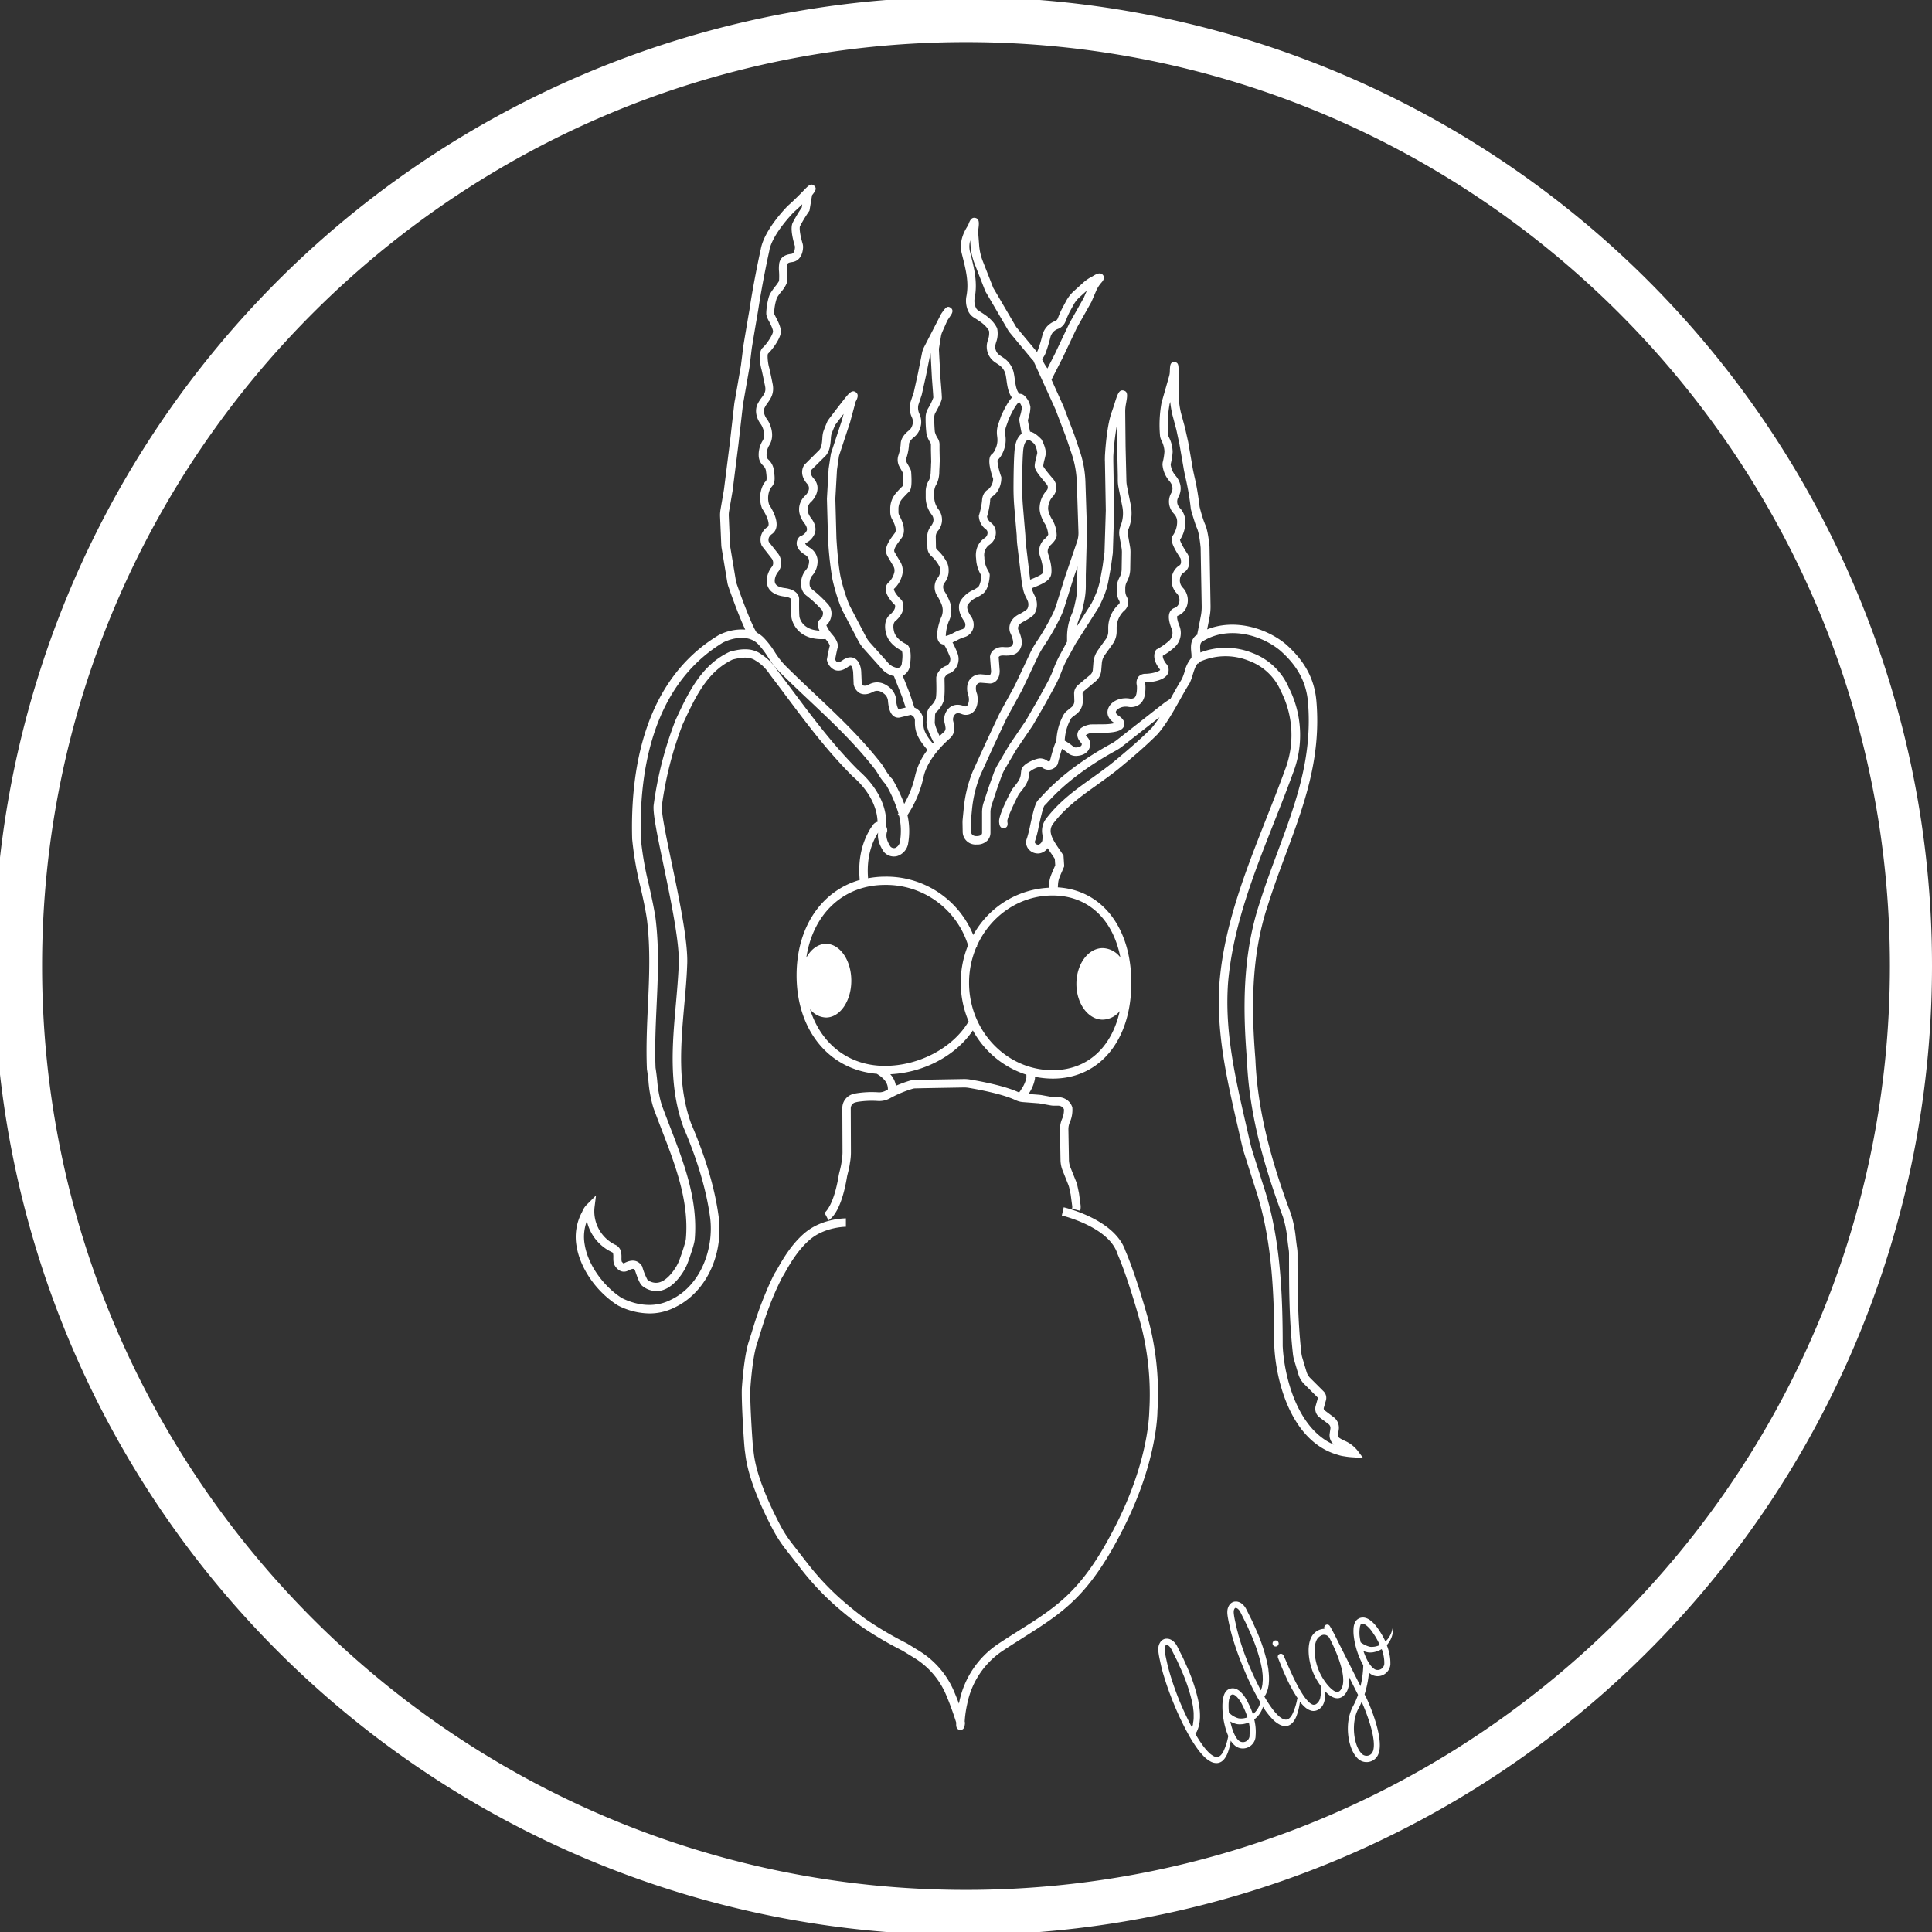 <svg xmlns="http://www.w3.org/2000/svg" viewBox="0 0 800 800"><rect x="0" y="0" width="800" height="800" fill="#333333" stroke="none"/><defs><style>.cls-1{fill:#fff;}</style></defs><g id="Calque_2" data-name="Calque 2"><path class="cls-1" d="M768.56,244.3A401.26,401.26,0,1,0,800,400,398.74,398.74,0,0,0,768.56,244.3ZM400,782.57C189.05,782.57,17.43,611,17.43,400S189.05,17.43,400,17.43,782.57,189.05,782.57,400,611,782.57,400,782.57Z"/><path class="cls-1" d="M527.61,679.41a1.26,1.26,0,1,0,1.71.52A1.26,1.26,0,0,0,527.61,679.41Z"/><path class="cls-1" d="M466,517.92c-4.34-12.95-24.67-17.79-25.54-18l-.78,3.4c.19.05,19.39,4.61,23,15.77l.08.2c0,.08,3.78,8.22,9.23,27.66A114.89,114.89,0,0,1,476,582.25c-.05.89-.09,1.78-.13,2.67-.18,4.88-1.71,22.63-13.62,46.19-13.82,27.37-24,33.79-40.89,44.42l-.53.34c-2.65,1.66-5.1,3.24-7.29,4.69a38,38,0,0,0-16.31,24.1c-.05.27-.11.53-.16.78-.62-1.68-1.35-3.51-2.15-5.37a36.34,36.34,0,0,0-14.49-16.58l-4.7-2.88c-.18-.11-.37-.21-.56-.31A144.94,144.94,0,0,1,359.3,671c-2.58-1.77-5.79-4.29-9.53-7.47a109,109,0,0,1-15.18-15.9l-6.41-8.24a51.67,51.67,0,0,1-5-7.65c-9.7-18.47-10.77-27.49-11.12-30.46-.05-.41-.09-.71-.13-.9-.28-1.49-1.55-21.21-1.21-25.67.61-8.35,1.58-14.85,2.73-18.29.39-1.19.81-2.52,1.26-4,.89-2.89,1.9-6.17,3.23-9.77a118.31,118.31,0,0,1,6-13.85,21.85,21.85,0,0,0,1.15-1.92c1.69-3,5.23-9.3,10.33-13.63,6.14-5.22,14.7-5.27,14.85-5.27h0l0-3.48c-.44,0-9.95,0-17.12,6.09-5.58,4.74-9.32,11.39-11.12,14.58-.38.66-.76,1.35-.91,1.54-.81,1.09-3.95,7.9-6.47,14.73-1.37,3.69-2.4,7-3.3,10-.44,1.42-.85,2.73-1.24,3.9-1.58,4.75-2.45,13-2.9,19.14-.34,4.58.89,24.67,1.27,26.59,0,.14.05.35.09.64.37,3.13,1.49,12.63,11.49,31.67a55.34,55.34,0,0,0,5.3,8.18l6.42,8.23a111.82,111.82,0,0,0,15.66,16.41c3.84,3.27,7.14,5.85,9.82,7.69a148.51,148.51,0,0,0,16.23,9.52l.3.16,4.7,2.88a32.89,32.89,0,0,1,13.11,15c2.16,5,3.77,10,4.33,11.77,0,.25,0,.47,0,.64,0,.57-.09,2.3,1.59,2.44h.22c1.54,0,1.71-1.56,1.83-2.71l0-.35-.1-.33a1.28,1.28,0,0,0,0-.13c0-.33.05-.72.08-1.18a48.27,48.27,0,0,1,1-6.24,34.5,34.5,0,0,1,14.81-21.9c2.17-1.44,4.6-3,7.23-4.65l.52-.34c17.4-11,27.9-17.57,42.15-45.79,12.22-24.2,13.81-42.58,14-47.63,0-.88.07-1.74.12-2.61A118.32,118.32,0,0,0,475.37,546C470.08,527.17,466.44,518.93,466,517.92Z"/><path class="cls-1" d="M282.65,300c5.21-11.28,10.14-21.93,20.76-26.91,3.41-.84,6.94-1.46,9.7.62l.08,0a18.6,18.6,0,0,1,5.62,5.62l.07.09q3.53,4.62,6.89,9.14c8.65,11.53,16.81,22.43,27.25,32.86l.09.09c6.38,5.47,10.11,12.4,10.26,18.81a3,3,0,0,0-2.05,1.53,3,3,0,0,1-.46.64l-.14.14-.11.17c-3.85,6.16-5.38,13.42-4.62,21.57-15.8,4.55-26.14,19.5-26.14,39.48,0,22.83,13.5,39.12,33.22,40.79,3.22,1.93,4.65,4,4.58,6.5l-.83.45a5.65,5.65,0,0,1-3.06.71,40.73,40.73,0,0,0-9.12.4,13.62,13.62,0,0,0-1.58.36,6,6,0,0,0-4.27,5.85l.08,18.35a22.06,22.06,0,0,1-.35,3.64l-.12.78c-.15,1-.44,2.21-.68,3.17-.18.71-.33,1.32-.41,1.78-2.15,13.11-5.88,15.55-5.91,15.58l.84,1.52-.77-1.56,1.55,3.12c.87-.43,5.31-3.34,7.73-18.1.06-.32.2-.89.35-1.49.26-1,.58-2.34.75-3.52l.11-.76a23.67,23.67,0,0,0,.39-4.2L352.28,459a2.53,2.53,0,0,1,1.78-2.48c.35-.1.75-.19,1.17-.27a37.69,37.69,0,0,1,8.33-.35,9.11,9.11,0,0,0,5-1.15,47.12,47.12,0,0,1,9.36-3.92,4.05,4.05,0,0,1,1.06-.16l4.1-.09h0l16-.28a11.42,11.42,0,0,1,2,.15c3.14.52,13.8,2.41,19.39,5.07a8.68,8.68,0,0,0,3.12.84l6.19.47c.32,0,.65.07,1,.12l4.16.75a8.83,8.83,0,0,0,1.36.14l1.93,0a2.68,2.68,0,0,1,1.4.41,2.35,2.35,0,0,1,.92,1.07,9,9,0,0,1-.64,3.71,10.91,10.91,0,0,0-1,4.62l.22,12.67a12.42,12.42,0,0,0,.9,4.43l2.3,5.77a8.42,8.42,0,0,1,.41,1.32l.6,2.75.63,4.76a3.23,3.23,0,0,1-.06,1.16l3.38.85a6.63,6.63,0,0,0,.14-2.47l-.65-4.83-.64-3a11.89,11.89,0,0,0-.57-1.87l-2.31-5.76a9,9,0,0,1-.64-3.2l-.22-12.67a7.34,7.34,0,0,1,.72-3.14,12.81,12.81,0,0,0,.92-5.65l0-.2-.07-.19a5.79,5.79,0,0,0-2.38-3.06,6.1,6.1,0,0,0-3.23-1l-1.93,0a5.7,5.7,0,0,1-.83-.09l-4.16-.75c-.44-.08-.89-.13-1.33-.17l-4.24-.32a15.93,15.93,0,0,0,2.69-6.38v-.74a36.76,36.76,0,0,0,7.39.76c19.44,0,32.5-15.93,32.5-39.65,0-22.85-12.14-38.43-30.42-39.54.12-2.88.28-3.27,1.68-6.49.23-.53.5-1.14.8-1.85l.16-.38-.29-4.38-.22-.37c-.48-.78-1-1.55-1.58-2.37-2.91-4.24-4.68-7.25-2.69-10.28,5.21-6.94,11.58-11.47,18.31-16.27,3-2.17,6.2-4.42,9.26-6.93,5.18-4.3,10.52-8.76,15.81-14.05l.09-.09c3.6-4.2,6.4-9.2,9.1-14,1.33-2.36,2.69-4.8,4.13-7.09l.08-.14A24.82,24.82,0,0,0,494,279c.63-2,1.13-3.42,2-4.34l.21.13a5.86,5.86,0,0,0,.3-.55,3.52,3.52,0,0,1,.46-.28,25.74,25.74,0,0,1,20.26-.3,23,23,0,0,1,13.12,12.44l.06.13a40,40,0,0,1,1.66,32.61c-2.46,6.78-5.17,13.64-7.79,20.27C515.83,360.59,507,382.85,505,406.41c-1.53,20.65,2.85,39.77,7.5,60q.72,3.13,1.44,6.32c.48,2.09,1,4.15,1.66,6.1l5.15,16.21c6.06,19.91,6.9,41.68,6.9,62.32.72,15.07,7.2,39.77,26.47,45.1a12.2,12.2,0,0,0,2.4.55,30.17,30.17,0,0,0,4.13.45l3.85.34-2.34-3.12,0,0a13.9,13.9,0,0,0-5.54-4.16c-.65-.32-1.27-.63-1.85-1a1.5,1.5,0,0,1-.71-1.51l.3-2.07a5.46,5.46,0,0,0-2.13-5.13L548.5,584a1,1,0,0,1-.35-1l.9-3.15a3.82,3.82,0,0,0-1-3.74l-5.62-5.61A6.06,6.06,0,0,1,541,568l-1.72-5.74a11.73,11.73,0,0,1-.41-2c-1.59-14.27-1.59-28-1.6-41.21a14.53,14.53,0,0,0-.17-2.24c-.19-1.29-.34-2.54-.49-3.76a49.54,49.54,0,0,0-2.06-10.42c-9.28-24.74-13.95-45.06-14.71-64-1.54-19.29-2.14-41.95,5.16-63.83,2.2-7,4.77-14,7.26-20.67,7.63-20.5,14.83-39.87,12.85-63.65-.77-9.3-4.84-16.87-12.83-23.86-8.28-6.78-21.38-10.46-32.42-6,.29-1.46.67-3.38,1-5.15a22.11,22.11,0,0,0,.4-4.67l-.42-24.2v-.11c-.05-.64-.55-6.34-1.71-9.07l-.06-.14c-.21-.5-.41-1-.57-1.44a58.87,58.87,0,0,1-1.77-6c-.12-1.19-.84-6.82-1.87-11.36-1-4.28-1.11-5.35-1.13-5.46l-1.73-10L490.65,177,489,170.93a37.17,37.17,0,0,1-.8-4.85c-.05-1.64-.19-10.88-.19-10.93s0-.87,0-1.73c0-2,0-3.43-1.73-3.46s-1.79,1.2-1.88,3.93a7.69,7.69,0,0,1-.3,1.91l-3.07,10.75c0,.17-.08.32-.11.5a51.18,51.18,0,0,0-.59,13.25,5.53,5.53,0,0,0,.42,1.68c.06.16.15.34.24.55a10.87,10.87,0,0,1,1.19,4.42,24.9,24.9,0,0,1-.68,4.29l-.08.36-.06.68v.12a11.77,11.77,0,0,0,2.82,6.73c2.16,2.57,1.11,4.47.77,5.09a7.13,7.13,0,0,0,.6,7.85q.3.38.66.78a4.55,4.55,0,0,1,1.22,3,9.92,9.92,0,0,1-1,4.55,7,7,0,0,1-.71,1.22c-1.42,1.8,0,4.76,2.9,9.26l.22.34c.1.37.58,2.29-.45,2.87a7,7,0,0,0-3.18,5,7.88,7.88,0,0,0,2.06,6.59,4.06,4.06,0,0,1,1,3.8,3.05,3.05,0,0,1-1.89,2.24,3.3,3.3,0,0,0-2,1.79c-.71,1.54-.45,3.81.8,6.94a4.4,4.4,0,0,1-1.05,4.85,25.82,25.82,0,0,1-5,3.5l-.36.21-.24.36c-.2.31-1.84,3.13,1.58,7.56.22.29.27.46.29.45-.28.59-2.93,1.53-6,1.63a3.86,3.86,0,0,0-3,1.2,4.26,4.26,0,0,0-.67,3.51,5.62,5.62,0,0,1,.06.94c0,.16,0,.36,0,.58-.06,1-.16,2.9-1,3.64a2.79,2.79,0,0,1-2.17.34c-3.85-.56-7.61,1.2-8.72,4.1-.84,2.17,0,4.37,2.28,5.88l.34.24a20.38,20.38,0,0,1-4.11.47l-5.57.05h-.23c-.74.11-4.46.76-5.33,3.3-.33,1-.35,2.52,1.44,4.37a.69.69,0,0,1,.22.47c0,.34-.05,1.25-2.36,1.41a1.65,1.65,0,0,1-1.15-.36,21,21,0,0,0-3.56-2.46,20.77,20.77,0,0,1,2.44-8.88,2.89,2.89,0,0,1,.77-.9l1.62-1.23a6.78,6.78,0,0,0,2.67-5.61l-.1-2.85a1.19,1.19,0,0,1,.42-.94l5-4.18a6.55,6.55,0,0,0,2.3-4.46l.25-3a6.88,6.88,0,0,1,1.25-3.44l3.26-4.55a8.87,8.87,0,0,0,1.63-5.25l0-1.11a9.77,9.77,0,0,1,3-7.31,4.58,4.58,0,0,0,1.14-5.94,5.36,5.36,0,0,1-.57-2.35l0-1a5.8,5.8,0,0,1,.59-2.68l.32-.63a11,11,0,0,0,1.14-4.67l.11-6.91a13.18,13.18,0,0,0-.2-2.5l-.85-4.87a4.24,4.24,0,0,1,.22-2.36c.1-.26.2-.51.29-.76a17.59,17.59,0,0,0,.61-9.41l-1.51-7.53a14.23,14.23,0,0,1-.26-2.68L466.08,185l-.15-14.43a16.27,16.27,0,0,1,.25-3c.65-3.59,1-5.39-.9-5.85s-2.5,1.24-4,6.16l-.89,2.61c-1.93,5.21-2.64,14.5-2.86,18.26,0,.8-.06,1.62,0,2.45l.36,20.1-.54,17.4-.77,5.7-1,5.47a29.48,29.48,0,0,1-2.11,6.76l-.87,1.93a15.2,15.2,0,0,1-1.08,2l-5.66,8.89a20.84,20.84,0,0,1,1.09-3.5l.36-.87a18.17,18.17,0,0,0,1-3.14l.56-2.58a31.83,31.83,0,0,0,.74-6.66V238l.41-15.46a15,15,0,0,0,.1-2.32l-.67-20.64a44.76,44.76,0,0,0-2.32-12.77l-2.28-6.75-4.45-11.73-5-11.11,4.65-9.12,5.87-12.4,6-10.66,1.81-4.22A13.44,13.44,0,0,1,456,117.1c.53-.59,1.77-2,.67-3.27s-2.81-.34-4.29.6a16.89,16.89,0,0,0-3.8,2.57l-3.92,3.54a15.25,15.25,0,0,0-3.14,4L440,127.36a34.25,34.25,0,0,0-1.81,4l-.19.47a2,2,0,0,1-1.22,1.17,8.31,8.31,0,0,0-5.14,5.78,57.43,57.43,0,0,1-1.77,5.91,11.16,11.16,0,0,1-.47,1.06l-8.63-10.35-9.48-16.18-4.36-11.13a22.5,22.5,0,0,1-1.51-6.87L405,95.77c.46-3.31.68-5.15-1.18-5.55-1.53-.32-2.25,1-2.91,3-2.1,3.22-3.66,6.86-2.74,11.44l.29,1.17c1.51,6,2.82,11.19,1.7,16.89a10.27,10.27,0,0,0,.71,6,6,6,0,0,0,2.29,2.7l.58.37c2.23,1.41,4.53,2.87,5.8,5.25a7.72,7.72,0,0,1-.46,3.71c-.08.27-.16.54-.23.81A7.77,7.77,0,0,0,412,150l.91.61c.26.18.53.35.78.53a6.61,6.61,0,0,1,2.76,4.23c.14.74.25,1.51.35,2.26.34,2.43.71,4.91,2.21,7-1.22,1.29-2.6,3.54-4.4,7.45l-1.24,3.51a10.56,10.56,0,0,0-.51,4.7l.1.85a8.63,8.63,0,0,1-.78,4.77,5.43,5.43,0,0,1-1.27,2c-.65.45-2.63,1.82.33,10.34a6,6,0,0,1-2,4.38c-.74.38-2.43,1.58-2.6,4.65a31.32,31.32,0,0,1-1.24,6l-.08.26v.27a7.24,7.24,0,0,0,3,5.44,1.62,1.62,0,0,1,.6,1.24,2.53,2.53,0,0,1-1.21,2.3c-4.19,2.82-3.68,7.56-3.52,8.54a13.87,13.87,0,0,0,1.77,6.3c.22.41.35.65.42.8-.09,1.43-.57,3.92-1.38,4.64a10.46,10.46,0,0,1-1.94,1.19,11.94,11.94,0,0,0-5.21,4.36c-1.37,2.27-.88,5.33,1.39,8.61a2.49,2.49,0,0,1,.45,2,1.8,1.8,0,0,1-1.39,1.36,19.25,19.25,0,0,0-3.46,1.46,11.84,11.84,0,0,1-3.22,1.3,18.86,18.86,0,0,1,1.14-5.75c0-.1.09-.22.14-.36a10.22,10.22,0,0,0,.28-8.33A24.8,24.8,0,0,0,391.2,245a3.32,3.32,0,0,1-.61-2.51,2.71,2.71,0,0,1,.54-1.19,8.06,8.06,0,0,0,1.69-4.78,8.44,8.44,0,0,0-.5-3.22,18.28,18.28,0,0,0-4.33-5.72,1.39,1.39,0,0,1-.43-1l-.08-4.55a4,4,0,0,1,.71-2,7.07,7.07,0,0,0,.38-9.16,8.36,8.36,0,0,1-1.71-4.56c0-1,0-2.06,0-3.13a6.31,6.31,0,0,1,1-2.82l.13-.26a12.26,12.26,0,0,0,.95-4.56c0-.75.1-2.2.14-3.25,0-.76.06-1.33.06-1.34s-.1-4.58-.1-4.59h0l0-2a4.9,4.9,0,0,0-.84-3,8.82,8.82,0,0,1-1.1-2.54,59.3,59.3,0,0,1-.24-6.1,3.92,3.92,0,0,1,.5-1.86c2.69-4.77,2.66-5.75,2.64-6.27,0-1.29-.57-7.9-.59-8.14l-.61-11.51a4.24,4.24,0,0,1,.05-.87l.78-4.79a7.25,7.25,0,0,1,.54-1.81l2.06-4.65c.07-.13.15-.26.23-.38l1.32-2c.32-.49,1.28-2-.14-3s-2.19.08-3.56,2a9.09,9.09,0,0,0-.9,1.58l-.07.15c-.06.11-.11.22-.17.32l-6.29,12.22a9.41,9.41,0,0,0-.86,2.47l-1.67,8.39-1.71,7.72c0,.13-.07.26-.11.38l-1.18,3.54a7.88,7.88,0,0,0-.41,2.67,9.07,9.07,0,0,0,.78,3.71,4.54,4.54,0,0,1,.5,2.55,5.94,5.94,0,0,1-.53,1.76,4.16,4.16,0,0,1-1.17,1.41c-1.51,1.19-3.32,3.13-3.33,5.57a19.2,19.2,0,0,1-1,4.83,5.9,5.9,0,0,0,.5,4.58l1.31,2.33a.34.34,0,0,1,.05.17c.26,3.84.06,5.07,0,5.42l0,0c-.55.55-1.84,1.82-2.91,3.09a9.81,9.81,0,0,0-2.28,6.45l0,1.28a6.62,6.62,0,0,0,.84,3.12c1.38,2.46,1.8,4.57,1.09,5.51l-.16.22c-2.29,3.07-4.66,6.23-2.94,9.32.68,1.22,1.69,2.92,2.42,4.13a3.63,3.63,0,0,1,.35,3,8.15,8.15,0,0,1-2.15,3.72,3.59,3.59,0,0,0-1.32,2.76c-.06,2.74,2.77,5.72,3.84,6.75.14.48.29,2-2.2,4.06-.3.24-2.86,2.45-1.5,7.68,1.12,4.31,5.17,6.51,6.53,7.14.16.4.51,1.76,0,5.19a2.46,2.46,0,0,1-.77,1.68,2.79,2.79,0,0,1-2.12,0,5.72,5.72,0,0,1-2.66-1.7l-7.6-8.49a11.79,11.79,0,0,1-1.7-2.45l-6.35-12.11a22.44,22.44,0,0,1-1.14-2.56A77,77,0,0,1,348.1,239c-1.19-5.74-1.74-16.05-1.75-16.11l-.45-16.37.68-12,.84-5.75L352,174.86l2.3-8.51c.67-1.25,1.53-3,0-4s-2.83.51-4.86,3.11c-4.37,5.57-6.59,8.59-6.61,8.62l-.19.33c-.05.12-1.29,2.94-1.79,4.58a11.8,11.8,0,0,0-.33,2.44c-.12,1.7-.29,4-1.37,5l-5.94,5.92-.14.16c-.11.14-2.67,3.5,1.23,7.91,1.74,2-.38,4.31-.78,4.72-2,1.68-4.55,6.16-.44,11.52.89,1.16,1.23,2.17,1,3a4.39,4.39,0,0,1-2.48,2.28l-.31.11-.24.22a3.69,3.69,0,0,0-1.15,3c.14,1.62,1.29,3.12,3.44,4.45a3.23,3.23,0,0,1,1.68,2.39,5.58,5.58,0,0,1-1.41,4,8.82,8.82,0,0,0-1.86,6.4,5.68,5.68,0,0,0,2.39,4.28,47.72,47.72,0,0,1,6,5.57,2.36,2.36,0,0,1,.59,2.16c-.29,1.26-.7,1.6-.82,1.68a2.68,2.68,0,0,0-1.26,1.92,5.46,5.46,0,0,0,.7,3c-7.24-.32-8.23-5.24-8.32-5.79-.19-1.94-.14-6.23-.13-6.93a3.64,3.64,0,0,0-.71-2.45c-1-1.31-2.72-2.14-5.26-2.45-1.37-.17-3.14-.61-3.8-1.72s-.18-2.63.15-3.47a7.82,7.82,0,0,1,1.13-1.78,5.92,5.92,0,0,0,.86-5,6,6,0,0,0-1.14-2.37l-3.76-4.76c-.22-.56-.51-2,1.32-3.3,4.46-3.24-.23-10.67-1.18-12.09a8.89,8.89,0,0,1,.44-6.65,7.21,7.21,0,0,1,.44-.6,5.65,5.65,0,0,0,1.05-1.63c.26-.67.54-2,0-5.38v-.09a7.33,7.33,0,0,0-2.27-4.36,2.23,2.23,0,0,1-.73-1.45,7.54,7.54,0,0,1,1.07-4.41c2.8-4.44,0-9.71-.93-10.87-.08-.11-1.94-2.54-1-4.65a12,12,0,0,1,1.23-2c1.26-1.76,2.83-3.94,2.17-7.7-.12-.63-1.23-6.11-1.56-7.27-.39-1.33-.8-4.66-.41-5.5,1.57-1.43,4.67-5.55,5.24-8.32.43-2.07-.89-4.64-1.95-6.71-.29-.58-.7-1.37-.75-1.55a21.5,21.5,0,0,1,1.18-6.61,25.08,25.08,0,0,1,1.76-2.46,12.6,12.6,0,0,0,2.24-3.46,21.32,21.32,0,0,0,.18-5.11c0-.85-.05-2,0-2.34a1.42,1.42,0,0,0,.05-.22c.12-.5.21-.92,2-1.14,2.68-.32,4.38-2.57,4.57-6a5.19,5.19,0,0,0-.21-1.75c-1.24-4.16-1.31-6.55-1.07-7.08a57.48,57.48,0,0,1,3.71-6.14l.22-.32,1.08-6.42c1.34-1.66,2.13-2.8.87-3.92s-2.32-.16-4.26,1.88c-3.76,3.93-6.49,6.3-6.52,6.33l-.09.08c-.4.4-9.81,9.84-11.24,18-.18.79-2.72,12.21-4.62,24.6,0,.26-.27,1.63-.58,3.47-1,5.9-2,11.76-2.16,13,0,.32-.78,6.5-.86,7.1l-2.43,14c-.16.71-.27,1.43-.36,2.16l-1.83,16.16-2.41,19.08-1.41,8.19a14,14,0,0,0-.19,3l.49,11.56a12,12,0,0,0,.17,1.57l2.35,14.13a9.74,9.74,0,0,0,.41,1.61c1.8,5.15,4.65,12.95,7,17.88a20.65,20.65,0,0,0-11,2.3l-.13.07c-31,18.76-36.5,56.21-35.69,84.41a138.58,138.58,0,0,0,3.43,19.81c1,4.36,2,8.87,2.68,13.39,1.5,12,.95,24.08.41,35.72-.39,8.46-.79,17.2-.43,26l0,.21c.28,1.7.47,3.45.66,5.14a51.69,51.69,0,0,0,2,10.86c1.12,3.08,2.33,6.21,3.49,9.23,5.6,14.51,11.38,29.52,10,45.12-.14,1.61-1.83,6.39-2.47,8.19a17.78,17.78,0,0,1-1.73,3.64c-1.32,2.1-4,5.72-7.29,6.32a5.62,5.62,0,0,1-4.43-1.2,28.26,28.26,0,0,1-2.13-5.35l-.07-.22-.13-.19c-2.43-3.64-6.24-1.68-7.49-1a.11.11,0,0,1-.11,0,4.72,4.72,0,0,1-.75-.81,10.56,10.56,0,0,1-.07-1.55,10.64,10.64,0,0,0-.2-2.5,4.21,4.21,0,0,0-2.44-2.88A15.42,15.42,0,0,1,246.17,500v0l.63-5h0l-3.58,3.58h0a8.54,8.54,0,0,0-2.15,3.2A21.66,21.66,0,0,0,238.74,516c1.51,9.23,8.17,18.84,17,24.49l.17.1a29.22,29.22,0,0,0,13,3.28,22.85,22.85,0,0,0,10.27-2.39c12.86-6,20.43-21.43,18.42-37.54-1.57-11.78-5.31-24.46-11.44-38.75-5.75-16-4.25-32.84-2.81-49.11.48-5.4,1-11,1.19-16.39.51-9.2-3.2-27-6.47-42.65-2.23-10.68-4.34-20.76-4-23.43A148.42,148.42,0,0,1,282.65,300Zm52.76,117.86a8.7,8.7,0,0,0,6.64,3.47c5.77,0,10.46-6.83,10.46-15.25s-4.69-15.25-10.46-15.25c-3.31,0-6.25,2.24-8.17,5.73,2.69-18.06,15.32-30.13,32.57-30.13a35.52,35.52,0,0,1,34.4,25,41,41,0,0,0,.24,31.5c-6.36,10.88-20.45,18.42-34.64,18.42C351.41,441.39,339.9,432.2,335.41,417.88ZM425,446.3a13.26,13.26,0,0,1-2.22,4.92c-.11.19-.23.38-.35.57a2.1,2.1,0,0,0-.38.57l-.1,0c-5.83-2.77-16.15-4.67-20.31-5.36a14.06,14.06,0,0,0-2.67-.19l-20.09.35h-.26a4,4,0,0,0-1.34.19v0l-.45.1a53.56,53.56,0,0,0-5.86,2.14,9.06,9.06,0,0,0-2.32-4.77c14-.69,27.12-7.71,34.19-18.15A38.58,38.58,0,0,0,425,445Zm38.88-49.9a9.47,9.47,0,0,0-7.28-3.81c-6,0-10.89,6.64-10.89,14.82s4.88,14.81,10.89,14.81a9.34,9.34,0,0,0,7.06-3.54c-3.37,15.17-13.54,24.46-27.79,24.46-19.08,0-34.6-16.23-34.6-36.17a37.21,37.21,0,0,1,3-14.74l.38-.11c0-.15-.1-.28-.14-.42,5.52-12.32,17.47-20.89,31.32-20.89C450.51,370.81,460.81,380.57,463.92,396.4Zm12.8-94.75c-5.16,5.15-10.43,9.54-15.51,13.78-3,2.42-6.07,4.63-9.07,6.77-6.67,4.75-13.56,9.66-19.11,17.06l-.06.08a8.28,8.28,0,0,0-1.16,6.86l-.18,1.91a2.69,2.69,0,0,1-1.44,1.62,1.53,1.53,0,0,1-1.42-.46.88.88,0,0,1-.15-1,42.72,42.72,0,0,0,1.51-5.94c.61-2.77,1.74-7.93,2.4-8.76a17.7,17.7,0,0,0,1.28-1.33c3-3.28,11.07-12,28.16-21.36a20.78,20.78,0,0,0,2.84-1.86l15.38-12.06A49.05,49.05,0,0,1,476.72,301.65ZM530,269.29c7.22,6.32,10.91,13.15,11.61,21.49,1.92,23-5.16,42-12.64,62.15-2.51,6.74-5.1,13.71-7.32,20.81-7.48,22.44-6.89,45.54-5.32,65.11.77,19.27,5.51,39.93,14.9,65a46.07,46.07,0,0,1,1.89,9.68c.15,1.24.3,2.52.5,3.86a11.71,11.71,0,0,1,.14,1.72c0,13.34,0,27.13,1.62,41.6a15.57,15.57,0,0,0,.53,2.6l1.72,5.74a9.56,9.56,0,0,0,2.36,4l5.62,5.62a.32.32,0,0,1,.08.31l-.9,3.16a4.46,4.46,0,0,0,1.6,4.76l3.74,2.8a2,2,0,0,1,.77,1.85l-.3,2.07a5,5,0,0,0,1.82,4.61c-15.38-6.52-20.69-28.54-21.28-40.85,0-20.83-.85-42.9-7-63.28l-5.16-16.23c-.6-1.86-1.13-3.81-1.58-5.81l-1.44-6.33c-4.59-20-8.92-38.86-7.43-59,2-23,10.67-45.06,19.09-66.35,2.63-6.65,5.34-13.53,7.81-20.32a43.41,43.41,0,0,0-1.77-35.33,26.52,26.52,0,0,0-15-14.32,29.4,29.4,0,0,0-21.61-.22c0-.14,0-.28,0-.41-.17-1.86-.22-3.08.5-3.91C507.77,259.06,521.65,262.45,530,269.29Zm-83.93-31.35,0,4.65a29,29,0,0,1-.65,5.94l-.57,2.58a13.38,13.38,0,0,1-.8,2.54l-.36.87a23.87,23.87,0,0,0-1.85,9.55v1.64l-3,5.57a42.37,42.37,0,0,0-2.32,5l-.38,1a45.51,45.51,0,0,1-2.65,5.71l-3.67,6.7-5.09,8.78-6.3,9.25c-.43.63-.84,1.28-1.22,1.94l-4.16,7.1a20.28,20.28,0,0,0-1.64,3.54l-1.95,5.47-2.14,6.49a13.12,13.12,0,0,0-.67,4.22l0,8.42c0,.47-.29,1.27-2.18,1.32s-2.32-1.08-2.36-1.71l-.06-3.77a10.57,10.57,0,0,1,0-1.13l.45-4.62A50.92,50.92,0,0,1,405.94,321l5.4-11.91,5-10.64c.37-.79.77-1.58,1.19-2.34l5.69-10.41,6.42-13.56a33.66,33.66,0,0,1,2.64-4.64A100.23,100.23,0,0,0,438.89,256a31.12,31.12,0,0,0,1.89-4.66l3.61-11.58,1.77-5.19Zm-13-92.05a60.42,60.42,0,0,0,1.89-6.28,4.87,4.87,0,0,1,3-3.37,5.42,5.42,0,0,0,3.23-3.11l.2-.48A32.31,32.31,0,0,1,443,129l1.57-2.85a12,12,0,0,1,2.43-3.07l3.05-2.76-1.29,3-6,10.63-5.93,12.53-3.11,6.1a20,20,0,0,1-2.25-3.9A8.63,8.63,0,0,0,433.08,145.89Zm-17.45,2.35-.82-.56-.85-.57a4.26,4.26,0,0,1-1.7-4.59c.06-.25.14-.5.21-.76a10.39,10.39,0,0,0,.45-5.69l-.13-.35c-1.68-3.36-4.71-5.27-7.15-6.81l-.57-.36a2.67,2.67,0,0,1-1-1.2,6.71,6.71,0,0,1-.47-3.95c1.27-6.46-.19-12.27-1.74-18.41l-.27-1.08a9.42,9.42,0,0,1,.16-4.37l.12,1.87a25.75,25.75,0,0,0,1.75,7.93L408,120.6l9.74,16.66,9.46,11.38a2.6,2.6,0,0,0,.67.65c.2.51.42,1,.63,1.42h0l8.58,18.89,4.41,11.61,2.26,6.69a41.14,41.14,0,0,1,2.13,11.78l.68,20.63a11.05,11.05,0,0,1-.59,4l-4.92,14.42-3.63,11.63a28.2,28.2,0,0,1-1.67,4.14,99.33,99.33,0,0,1-6.37,11,37,37,0,0,0-2.92,5.12L420.14,284l-5.67,10.36c-.45.83-.88,1.68-1.28,2.54l-5,10.66-5.45,12a54.51,54.51,0,0,0-3.67,15.1l-.45,4.62a12.79,12.79,0,0,0-.06,1.52l.07,3.79a5.33,5.33,0,0,0,5.71,5.11h.21a5.86,5.86,0,0,0,4.36-1.7,4.67,4.67,0,0,0,1.22-3.17l0-8.36a9.75,9.75,0,0,1,.5-3.12l2.13-6.45,1.93-5.44a17.42,17.42,0,0,1,1.37-2.94l4.16-7.1c.34-.59.71-1.17,1.09-1.73l6.34-9.31,5.2-9,3.7-6.74a48.68,48.68,0,0,0,2.84-6.13l.39-1a37.49,37.49,0,0,1,2.12-4.6l3.48-6.37h0l9.07-14.23a17.8,17.8,0,0,0,1.31-2.43l.87-1.92a32.4,32.4,0,0,0,2.37-7.58l1-5.55.8-5.86.55-17.76L461,191.07c0-.74,0-1.48,0-2.19A105,105,0,0,1,462.5,176l.1,9.06.26,11.77v1.9a16.44,16.44,0,0,0,.34,3.36l1.51,7.54a14.19,14.19,0,0,1-.48,7.54l-.24.63a7.7,7.7,0,0,0-.43,4.27l.86,4.88a10.3,10.3,0,0,1,.14,1.84l-.11,6.91a7.25,7.25,0,0,1-.77,3.16l-.32.64a9.26,9.26,0,0,0-.95,4.33l0,1a8.69,8.69,0,0,0,1,3.9,1.12,1.12,0,0,1-.34,1.64,13.24,13.24,0,0,0-4.17,10l0,1.11a5.31,5.31,0,0,1-1,3.16l-3.25,4.55a10.34,10.34,0,0,0-1.9,5.18l-.24,3a3,3,0,0,1-1.08,2.07l-5,4.19a4.59,4.59,0,0,0-1.66,3.72l.09,2.85a3.24,3.24,0,0,1-1.29,2.71L442,294.18a6.25,6.25,0,0,0-1.72,2A24.29,24.29,0,0,0,437.42,307a.81.81,0,0,0-.1.09c-.73,1.07-1.88,5.29-2.56,7.94a.85.85,0,0,1-.39.2.81.81,0,0,1-.6-.12,5,5,0,0,0-3.27-1.08c-1.64.12-7.09,2.09-7.6,4.86-.07.38-.12.85-.17,1.41-.18,2.21-1.12,3.39-3.2,6l-.32.39c-.27.34-5.77,10.61-5.5,13.59v.18a.06.06,0,0,1,0,0l.13.93h0c.2.78.6,1.52,1.61,1.52l.32,0c1.26-.17,1.48-1.07,1.46-1.95h0l-.13-.93c0-1.56,3.76-9.36,4.83-11.26l.24-.29c2.22-2.78,3.69-4.62,4-7.9,0-.36.06-.68.1-.93a9.86,9.86,0,0,1,4.44-2.13,1.89,1.89,0,0,1,1,.45,4.35,4.35,0,0,0,3.29.69,4.29,4.29,0,0,0,2.77-1.9l.18-.3.06-.23c.55-2.2,1.27-4.75,1.75-6.16a22.7,22.7,0,0,1,2.49,1.81,5.15,5.15,0,0,0,3.58,1.13c5.05-.34,5.57-3.74,5.6-4.77a4.19,4.19,0,0,0-1.2-3,2.77,2.77,0,0,1-.61-.83,5.24,5.24,0,0,1,2.39-.93l5.48-.05c5-.15,7.49-1.06,8-3,.61-2.12-1.65-3.63-2.39-4.13-1.3-.87-1.05-1.52-1-1.73.4-1,2.35-2.28,5-1.9a6,6,0,0,0,4.88-1.1c2.08-1.71,2.23-4.59,2.32-6.14,0-.18,0-.34,0-.48a8.78,8.78,0,0,0-.08-1.65,6.88,6.88,0,0,1-.07-.77,2.77,2.77,0,0,1,.39,0c1.24,0,7.53-.39,9.06-3.62a3.77,3.77,0,0,0-.7-4.07c-1.31-1.71-1.44-2.81-1.41-3.31a28.5,28.5,0,0,0,5-3.64,8,8,0,0,0,1.9-8.7c-1.15-2.87-1-3.92-.89-4.14a6.52,6.52,0,0,0,4.13-4.67,7.55,7.55,0,0,0-1.87-7.05,4.33,4.33,0,0,1-1.15-3.68,3.54,3.54,0,0,1,1.45-2.52c3.22-1.82,2.52-6,1.9-7.37a7.74,7.74,0,0,0-.46-.76c-2.33-3.6-2.81-5-2.89-5.49a11.1,11.1,0,0,0,.9-1.58,13.47,13.47,0,0,0,1.31-6.15,8.14,8.14,0,0,0-2.14-5.29c-.18-.19-.34-.38-.48-.56a3.68,3.68,0,0,1-.3-4c1.64-3,1.24-6.18-1.15-9a8.42,8.42,0,0,1-2-4.62l.05-.26a29.57,29.57,0,0,0,.77-4.89,13.82,13.82,0,0,0-1.49-6l-.21-.47a2.51,2.51,0,0,1-.17-.68,47.68,47.68,0,0,1,.54-12.29c0-.05,0-.1,0-.17l.33-1.15a41.58,41.58,0,0,0,.9,5.4l1.62,6.08,1.28,6,1.71,9.81c0,.11.17,1.23,1.18,5.71a109,109,0,0,1,1.79,10.92c0,.3.11,1.1,1.94,6.71.2.61.44,1.18.68,1.73l.05.13c.79,1.86,1.3,6.31,1.44,7.94l.43,24.14a19.28,19.28,0,0,1-.34,4c-.67,3.54-1.49,7.61-1.49,7.61l.29.06c-.29.18-.6.33-.89.53l-.27.22c-2.05,2.05-1.8,4.68-1.61,6.8a11,11,0,0,1,.07,2.18,13.75,13.75,0,0,0-2.81,5.67,23,23,0,0,1-1.17,3.16c-1.45,2.33-2.83,4.79-4.16,7.16l-.54,1a29.05,29.05,0,0,0-3.34,2.29c-1.94,1.49-17.12,13.4-18.84,14.75a17.5,17.5,0,0,1-2.36,1.55c-17.59,9.63-25.92,18.66-29.05,22.06-.45.49-.85.92-1,1.07-1.32,1.16-2.12,4.28-3.5,10.64a50.85,50.85,0,0,1-1.33,5.35,4.35,4.35,0,0,0,.8,4.71,5,5,0,0,0,3.68,1.63,4.31,4.31,0,0,0,1.34-.2,5.3,5.3,0,0,0,2.76-2c.56.91,1.14,1.76,1.69,2.55s.87,1.28,1.25,1.87l.18,2.68-.63,1.45c-1.62,3.73-1.83,4.34-2,7.83A37.89,37.89,0,0,0,403,387.16,38.84,38.84,0,0,0,366.45,363a38.38,38.38,0,0,0-7,.67c-.58-7.11.77-13.42,4.07-18.77l.09-.1c-.34,2.45.42,5,2.3,7.84l.22.27a5.45,5.45,0,0,0,5.4,1.57,6.69,6.69,0,0,0,4.49-5l0-.11a29.76,29.76,0,0,0-.26-11.83,46.56,46.56,0,0,0,6.65-15.73c1.5-7.22,8.13-13.64,10.91-16.07a5.47,5.47,0,0,0,1.85-4.5,13.71,13.71,0,0,0-.44-2.53,3,3,0,0,1,.33-2.38c.47-.76,1.21-1.43,3.14-.67a4.49,4.49,0,0,0,5.17-1.23c1.24-1.52,1.69-3.65,1.35-6.35a3.78,3.78,0,0,0-.24-1,5.59,5.59,0,0,1-.32-2.92,1.94,1.94,0,0,1,2.1-1.45l3.64.3H410c1.36,0,3.93-1.09,3.95-5.23v-.07l-.42-5.59c.13-.38.76-.77,2.19-.69,4.22.24,6.3-.93,7.21-4,.68-2.35-.87-5.83-1.3-6.72-.16-.49-.39-1.95,1.94-3.18,3.5-1.86,4.57-2.89,4.91-3.63a7.51,7.51,0,0,0,.21-6.68c-.12-.28-.28-.64-.48-1a23.37,23.37,0,0,1-1-2.46h0l0-.17,1.14-.47c2.82-1.13,6.32-2.54,6.89-5.14.68-3.11-1-8-1.17-8.47a5.84,5.84,0,0,1-.23-.95,3.45,3.45,0,0,1,1.24-2.88c2-1.92,2.38-3.06,2.47-3.76a13.14,13.14,0,0,0-1.72-6.55c-.65-.94-2-3.55-1.81-5.23a7.51,7.51,0,0,1,1.93-4.57,5.43,5.43,0,0,0,.33-7l-.09-.1c-1.26-1.48-3.87-4.53-4.22-5.49a19.62,19.62,0,0,1,.58-2.84c.17-.7.33-1.36.42-1.85.39-2.11-1.12-5.22-1.59-6.12l-.12-.23-.17-.18c-1.26-1.3-3-2.8-4.57-3-.41-2-.81-4.09-.91-4.74.05-.19.13-.48.23-.83a15.09,15.09,0,0,0,.83-4.65,8.17,8.17,0,0,0-2.68-4.85,2.94,2.94,0,0,0-1.9-.63c-1.24-1.46-1.53-3.5-1.86-5.83-.11-.78-.22-1.6-.38-2.42A10,10,0,0,0,415.63,148.24Zm8.05,38.33c.41-4.06,1.78-4.42,2.37-4.47a9.51,9.51,0,0,1,2.34,1.82,9.61,9.61,0,0,1,1.14,3.64c-.09.45-.23,1-.39,1.65-.51,2.09-.82,3.41-.62,4.38.29,1.37,1.78,3.29,5,7.08a1.94,1.94,0,0,1-.2,2.51,11,11,0,0,0-2.8,6.48c-.43,3.53,2.38,7.6,2.41,7.64a11.32,11.32,0,0,1,1.13,4.08,5.24,5.24,0,0,1-1.42,1.71,6.77,6.77,0,0,0-2.27,6.06,8.13,8.13,0,0,0,.46,1.7c.35.89,1.34,4.62,1,6.32-.3.85-3.68,2.21-4.79,2.66l-.47.19-1.75-14.67a33.31,33.31,0,0,1-.22-3.61l-1-11.9c-.22-2.59-.33-5.22-.32-7.8C423.25,197.78,423.33,190.11,423.68,186.57ZM396.52,265a15.53,15.53,0,0,1,2.81-1.18,5.29,5.29,0,0,0,3.72-3.88,6,6,0,0,0-1-4.74c-.53-.76-2.17-3.35-1.28-4.82a8.83,8.83,0,0,1,3.85-3.09,12.78,12.78,0,0,0,2.64-1.67c2.44-2.18,2.56-7.43,2.56-7.48,0-.53-.16-1-.88-2.27a10.36,10.36,0,0,1-1.33-4.81l0-.29a5.23,5.23,0,0,1,2-5.14,6,6,0,0,0,2.73-5.55,5.09,5.09,0,0,0-2-3.65,4.12,4.12,0,0,1-1.64-2.51,33.44,33.44,0,0,0,1.3-6.51,2.16,2.16,0,0,1,.64-1.7h.1l.29-.21c3.79-2.73,3.61-7.47,3.6-7.68l0-.25-.08-.25c-1-2.71-1.63-5.82-1.47-6.79a9.2,9.2,0,0,0,2.17-3.15,12.28,12.28,0,0,0,1.1-6.7l-.11-.85a7.08,7.08,0,0,1,.34-3.13l1.16-3.27c2.31-5,3.61-6.53,4.29-6.93a5.38,5.38,0,0,1,1.11,2.26,18.35,18.35,0,0,1-.72,3.36,7.66,7.66,0,0,0-.36,1.65c0,.21,0,.66,1,5.83-1.38,1-2.56,3-2.92,6.6s-.45,10.53-.47,15.8c0,2.7.11,5.43.34,8.12l1,11.69a34.58,34.58,0,0,0,.24,3.94l1.85,15.48.44,2.28a13.35,13.35,0,0,0,1.47,4.13c.16.34.3.64.4.87a4,4,0,0,1,0,3.56l-.15.2a17.38,17.38,0,0,1-3.42,2.14c-4.33,2.29-4.19,6-3.52,7.61l.05.1c.7,1.44,1.34,3.55,1.12,4.29-.3,1-.51,1.72-3.66,1.54a6,6,0,0,0-4.52,1.29,4.08,4.08,0,0,0-1.37,2.72v.1l.44,5.76c0,1.09-.31,1.59-.53,1.69l-3.44-.29a5.45,5.45,0,0,0-5.78,4.16,8.89,8.89,0,0,0,.46,5,.31.31,0,0,1,0,.13,5,5,0,0,1-.59,3.71,1.08,1.08,0,0,1-1.19.19c-3.11-1.23-5.8-.48-7.38,2.06a6.52,6.52,0,0,0-.73,5.14,10.82,10.82,0,0,1,.33,1.87,2,2,0,0,1-.68,1.63c-.49.43-1.1,1-1.78,1.63-1.14-2.33-2.12-4.86-2-5.77l.12-2.92a1.9,1.9,0,0,1,.56-1.26,10.77,10.77,0,0,0,3-4.55c.49-1.83.44-5.37.36-8.54,0-.44,0-.79,0-1a3.35,3.35,0,0,1,1.84-1.82,4.93,4.93,0,0,0,1.62-.9,6.63,6.63,0,0,0,1.85-7.62,38.56,38.56,0,0,0-2-4.37A17.27,17.27,0,0,0,396.52,265Zm-5.43,1.79,0,.1a1.4,1.4,0,0,1-.17-.1Zm-20.88-5.31c-.78-3,.3-4.07.32-4.1,5.44-4.53,3-8.54,2.94-8.71l-.13-.21-.18-.16c-1.46-1.33-3-3.4-3-4.36,0-.08,0-.1.08-.16a11.44,11.44,0,0,0,3.23-5.31,7.14,7.14,0,0,0-.68-5.86c-.72-1.19-1.71-2.85-2.37-4s1.07-3.36,2.69-5.53l.17-.22c2.17-2.91.4-7.08-.85-9.31a3.07,3.07,0,0,1-.39-1.47l0-1.28a6.29,6.29,0,0,1,1.46-4.15c1-1.15,2.17-2.34,2.69-2.85l.22-.21c.85-.85,1.27-2.43.9-8a4,4,0,0,0-.49-1.65l-1.31-2.32a2.42,2.42,0,0,1-.2-1.88,21.94,21.94,0,0,0,1.1-5.81c0-.8.75-1.87,2-2.86a7.43,7.43,0,0,0,2.15-2.64,9.61,9.61,0,0,0,.85-2.78,8,8,0,0,0-.8-4.49,6,6,0,0,1-.46-2.31,4.42,4.42,0,0,1,.24-1.51l1.18-3.54a6.05,6.05,0,0,0,.2-.73l1.72-7.75,1.67-8.43c.05-.23.11-.46.18-.68l.55,10.43c.18,2.3.54,6.83.58,8a23.9,23.9,0,0,1-2.18,4.52,7.49,7.49,0,0,0-1,3.5,50,50,0,0,0,.37,7.12,12.61,12.61,0,0,0,1.64,3.64,1.55,1.55,0,0,1,.18.73v.09l0,2.21s.1,4.43.11,4.51,0,.57-.06,1.2c0,1.05-.11,2.52-.14,3.27a9.36,9.36,0,0,1-.57,3.09l-.13.26a9.11,9.11,0,0,0-1.37,4.5c0,1,0,2,0,3a11.87,11.87,0,0,0,2.5,6.86c.29.36,1.65,2.29-.37,4.75a7.24,7.24,0,0,0-1.51,4.26l.08,4.55a4.86,4.86,0,0,0,1.51,3.45,14.81,14.81,0,0,1,3.48,4.44,4.89,4.89,0,0,1,.27,1.89,4.57,4.57,0,0,1-.92,2.7,6.14,6.14,0,0,0-1.24,2.67,6.79,6.79,0,0,0,1.15,5.17,22.52,22.52,0,0,1,1.63,3.27,6.9,6.9,0,0,1-.3,5.63l-.2.5c-.41,1.16-2.41,7-.58,9.42a2.74,2.74,0,0,0,2,1.05c.05.05.78.78,2.43,4.85a3.12,3.12,0,0,1-.81,3.6,1.7,1.7,0,0,1-.48.29,6.56,6.56,0,0,0-4.27,4.76c0,.22,0,.52,0,1.44.05,1.81.16,6.06-.24,7.55a7.93,7.93,0,0,1-2.1,3,5.39,5.39,0,0,0-1.58,3.58l-.12,2.85c-.19,2.36,2,6.78,3,8.65-.12.14-.25.27-.37.42-3.62-4.31-4-6.25-3.95-9.13a5.89,5.89,0,0,0-3.7-5.76c-.53-1.64-1.8-5.53-2.07-6.21l-2.77-7a4,4,0,0,0,.69-.36,5.54,5.54,0,0,0,2.33-4.11c.93-6.44-.63-8.22-1.65-8.7l-.11,0S371.08,264.86,370.21,261.51Zm-34.06-17.58a2.3,2.3,0,0,1-.89-1.76,5.48,5.48,0,0,1,.91-3.63,9,9,0,0,0,2.35-6.84,6.64,6.64,0,0,0-3.3-4.91c-1.66-1-1.8-1.71-1.81-1.78v0a7.47,7.47,0,0,0,4.06-4.34c.55-1.92,0-4-1.58-6.06-3-3.92-.56-6.33-.05-6.76l.11-.1c1.76-1.71,4.24-5.9,1-9.56-1.74-2-1.26-3.17-1.13-3.42L341.6,189c2-1.87,2.27-5,2.44-7.29a11.54,11.54,0,0,1,.18-1.67c.38-1.23,1.31-3.39,1.58-4,.35-.48,1.53-2.07,3.54-4.67l-.67,2.48-4.61,14-.94,6.27-.71,12.41.46,16.56a143.61,143.61,0,0,0,1.81,16.68,79.64,79.64,0,0,0,3.09,10.54,25.62,25.62,0,0,0,1.32,3l6.35,12.11a15.64,15.64,0,0,0,2.19,3.16l7.6,8.48a9.15,9.15,0,0,0,4.3,2.73c.22.06.42.1.62.14.63,1.61,3,7.66,3.19,8.1s1,2.84,1.66,4.95l-2.86.66-.15,0a8.23,8.23,0,0,1-.87-3.69,7.52,7.52,0,0,0-2.49-5.05c-2.76-2.48-5.87-3-8.75-1.51a3,3,0,0,1-2.34.49,1.76,1.76,0,0,1-.72-1.1l-.19-4.49c0-.75-.35-4.53-2.9-5.76-1-.48-2.64-.71-4.87.89-.91.65-1.68.93-2.13.77a2.1,2.1,0,0,1-.91-1.16c.25-1.31.75-3.81,1-4.69.61-2-1.14-4.36-1.94-5.31a15.35,15.35,0,0,1-2.71-4.14,6.16,6.16,0,0,0,2-3.57A5.83,5.83,0,0,0,342.7,250,52,52,0,0,0,336.15,243.93ZM305,241.6a6.09,6.09,0,0,1-.26-1l-2.35-14.12a7.48,7.48,0,0,1-.12-1.15l-.49-11.55a9.77,9.77,0,0,1,.14-2.23l1.42-8.26,2.42-19.19,1.84-16.18c.07-.61.17-1.22.31-1.88l2.46-14.08v-.09s.82-6.79.86-7.14c.16-1.29,1.39-8.53,2.13-12.86.32-1.88.56-3.27.6-3.53,1.94-12.65,4.55-24.29,4.58-24.4l0-.09c1.17-6.79,9.59-15.43,10.23-16.08.28-.24,1.54-1.35,3.42-3.19L332,85.93a57,57,0,0,0-3.78,6.33c-.79,1.7-.49,4.91.89,9.55a1.6,1.6,0,0,1,.07.57c-.05,1-.32,2.61-1.51,2.75-3.75.45-4.63,2.28-5,3.82l0,.17a13.16,13.16,0,0,0-.09,3.26,29.69,29.69,0,0,1,0,4,18.79,18.79,0,0,1-1.65,2.32,29.36,29.36,0,0,0-2,2.87c-1.08,1.9-1.79,7.27-1.6,8.76a9,9,0,0,0,1.11,2.71c.59,1.15,1.81,3.54,1.63,4.42-.36,1.75-2.88,5.31-4.19,6.46-2.46,2.16-.59,9-.57,9,.22.78,1,4.61,1.49,6.95s-.43,3.43-1.58,5a15.65,15.65,0,0,0-1.57,2.54c-1.37,3-.11,6.32,1.39,8.25.44.56,2.42,4.19.73,6.87a11,11,0,0,0-1.6,6.45,5.71,5.71,0,0,0,1.81,3.8,3.79,3.79,0,0,1,1.21,2.29l0,.14c.43,2.86.17,3.6.16,3.63a3.93,3.93,0,0,1-.49.67,6.05,6.05,0,0,0-.93,1.41,12.16,12.16,0,0,0-.36,9.64l.14.24c1.68,2.43,3.4,6.48,2.1,7.43a6.18,6.18,0,0,0-2.33,7.83l4.08,5.21a2.32,2.32,0,0,1,.47,1,2.84,2.84,0,0,1-.2,2.16,10.42,10.42,0,0,0-1.63,2.65c-1,2.51-.94,4.76.1,6.52s3.26,3,6.37,3.39c2.21.27,2.84.91,2.92,1.13v.15c0,.21-.08,5.13.15,7.49,0,.1,1.45,9.68,14.08,8.84l.57.67a6.23,6.23,0,0,1,1.22,2.11c-.42,1.42-1.09,5-1.16,5.41l-.07.36.08.36a5.75,5.75,0,0,0,3.17,3.91c1.62.61,3.43.21,5.39-1.2.85-.61,1.26-.61,1.33-.58.39.19.86,1.6.93,2.78l.19,4.6,0,.2A5.28,5.28,0,0,0,356,287c1.53.78,3.4.6,5.53-.51.58-.3,2.33-1.21,4.81,1a4.1,4.1,0,0,1,1.35,2.72c.26,3.41,1.08,5.52,2.53,6.45A3.26,3.26,0,0,0,373,297l4.12-1a2.49,2.49,0,0,1,1.73,2.53c-.12,4.4,1.11,7.23,5.21,12a27.53,27.53,0,0,0-5.08,10.5,42.22,42.22,0,0,1-4.55,11.86,66.62,66.62,0,0,0-4.73-10l-.11-.21-.18-.17a20.89,20.89,0,0,1-2.87-3.88c-.38-.6-.79-1.25-1.27-2l-.07-.1c-8.58-11-17.83-19.76-27.62-29-4.13-3.9-8.4-7.92-12.61-12.13a34.34,34.34,0,0,1-4.14-5.4,36.56,36.56,0,0,0-4.58-5.93,11.71,11.71,0,0,0-2.92-2.14C311.85,259.85,308.53,251.77,305,241.6ZM274.64,357.72c3.07,14.71,6.89,33,6.41,41.77-.22,5.36-.71,10.9-1.18,16.25-1.48,16.66-3,33.9,3,50.65l0,.09c6,14,9.67,26.42,11.2,37.88,1.54,12.33-3.61,27.94-16.48,33.95-5.93,3-13.08,2.67-20.14-.83-7.84-5.07-14-13.93-15.33-22.07a18.43,18.43,0,0,1,.89-9.8,18.84,18.84,0,0,0,10.41,12.91.69.69,0,0,1,.44.46,8.09,8.09,0,0,1,.11,1.72,11.55,11.55,0,0,0,.17,2.4,5.78,5.78,0,0,0,1.87,2.6,3.58,3.58,0,0,0,4,.46c2-1,2.46-.85,2.86-.32,1.13,3.36,1.9,5.49,3,6.55l.19.16a9.42,9.42,0,0,0,5.71,2.07,8.23,8.23,0,0,0,1.56-.14c4.35-.81,7.63-4.74,9.61-7.89a21.8,21.8,0,0,0,2.07-4.34c1.29-3.63,2.5-7.24,2.66-9,1.43-16.4-4.5-31.79-10.23-46.67-1.16-3-2.36-6.12-3.46-9.13a47.59,47.59,0,0,1-1.85-10.1c-.19-1.7-.39-3.46-.68-5.21-.35-8.62.05-17.25.43-25.6.55-11.79,1.11-24-.44-36.36-.72-4.69-1.74-9.26-2.73-13.68a134.15,134.15,0,0,1-3.35-19.22c-.78-27.17,4.48-63.31,34-81.21,3.43-1.7,8.15-2.75,11.86-1.18h0a8.07,8.07,0,0,1,2.61,1.74,34.48,34.48,0,0,1,4.14,5.4,37.06,37.06,0,0,0,4.57,5.93c4.25,4.25,8.54,8.29,12.69,12.2,9.67,9.13,18.81,17.75,27.22,28.55.44.66.83,1.27,1.19,1.84a24.51,24.51,0,0,0,3.17,4.29,53.53,53.53,0,0,1,5.23,12l-.37.5.62.48a26.51,26.51,0,0,1,.33,10.88,3.33,3.33,0,0,1-2,2.44,2,2,0,0,1-1.89-.58c-1.58-2.41-2-4.38-1.44-6.17l.09-.27v-.28a3.38,3.38,0,0,0-.68-2h.24c.58-11.21-7.77-19.68-11.45-22.85-10.23-10.24-18.32-21-26.87-32.44-2.25-3-4.53-6.05-6.88-9.12a22,22,0,0,0-6.51-6.51c-4.36-3.24-9.82-1.88-12.76-1.14l-.31.11c-11.91,5.49-17.36,17.31-22.64,28.74l0,.1a152,152,0,0,0-8.82,34.4C270.21,336.23,271.88,344.5,274.64,357.72Z"/><path class="cls-1" d="M576.23,675.74a9.86,9.86,0,0,1-1.08,2.24,9.14,9.14,0,0,1-1.48,1.73,29.51,29.51,0,0,0-1.75-3.29c-.3-.51-.62-1-.93-1.45l-.24-.36-.26-.38c-.17-.25-.35-.49-.54-.73a12.85,12.85,0,0,0-2.66-2.65,5.89,5.89,0,0,0-1.93-.94,3.77,3.77,0,0,0-2.49.17,4.14,4.14,0,0,0-.55.31,2.86,2.86,0,0,0-.51.4l-.26.26-.19.27-.18.28c0,.09-.09.18-.13.27a6.59,6.59,0,0,0-.53,2,16.67,16.67,0,0,0,.06,3.68,30.88,30.88,0,0,0,.62,3.48,33.72,33.72,0,0,0,2.31,6.64,21,21,0,0,0,1,1.86,40.67,40.67,0,0,1-1.15,8.68l-9.27-18.36c-1.57-3.32-3-5.85-3.46-6.57a1.25,1.25,0,0,0-2.2,1.17,6.1,6.1,0,0,0-4.1,1.7c-3.75,3.41-2.86,12.27.32,18.41a31.48,31.48,0,0,0,2.34,3.68s0,0,0,0l0,1.19c0,.37,0,.74,0,1.1a13.35,13.35,0,0,1-.24,2.13,4.23,4.23,0,0,1-1.8,3l-.37.16-.19.06-.14,0a1.63,1.63,0,0,1-.61,0,4.32,4.32,0,0,1-1.47-.9,17.16,17.16,0,0,1-2.68-3.27c-.81-1.23-1.55-2.52-2.26-3.85s-1.38-2.66-2-4-1.26-2.76-1.88-4.14-1.19-2.77-1.86-4.22a1.25,1.25,0,0,0-2.29,1v0c.55,1.37,1.12,2.83,1.71,4.25s1.22,2.84,1.87,4.24a57.84,57.84,0,0,0,4.52,8.17c0,.07-.11.11-.12.19h0a24.92,24.92,0,0,1-2,6.38,6.51,6.51,0,0,1-.39.69,4,4,0,0,1-.45.61,3.23,3.23,0,0,1-1,.84,2.12,2.12,0,0,1-1,.19,2.89,2.89,0,0,1-1.12-.3,8.63,8.63,0,0,1-2.38-1.83,23.6,23.6,0,0,1-2.12-2.51,49.93,49.93,0,0,1-3.17-4.93l.06-.07a9.41,9.41,0,0,0,.56-.89l.42-.92c.13-.31.2-.62.31-.93l.14-.47.09-.46.18-.94c.09-.62.11-1.24.16-1.85a26,26,0,0,0-.15-3.65c-.08-.59-.1-1.2-.22-1.79l-.33-1.76a71.57,71.57,0,0,0-4.42-13.4l-1.43-3.2c-.47-1.08-1-2.1-1.53-3.15l-.78-1.57-.39-.78-.2-.39c-.06-.13-.17-.3-.25-.45a6.52,6.52,0,0,0-1.41-1.66,4.4,4.4,0,0,0-2.23-1l-.35,0-.37,0a3.35,3.35,0,0,0-.75.16,4.32,4.32,0,0,0-.68.34,6.62,6.62,0,0,0-.56.47c-.14.18-.29.35-.41.53s-.21.36-.3.54a7,7,0,0,0-.39,1.12,7.71,7.71,0,0,0-.07,2.12c.06.64.16,1.24.27,1.84.21,1.18.47,2.31.72,3.44s.54,2.31.86,3.44a121.83,121.83,0,0,0,4.66,13.22,116.31,116.31,0,0,0,6,12.65c.36.64.74,1.26,1.12,1.88l-.07.28a8.87,8.87,0,0,1-.39,1.13,8.52,8.52,0,0,1-2.63,3.48,28.5,28.5,0,0,0-1.22-3.15c-.24-.54-.5-1-.75-1.56l-.19-.39-.21-.41-.44-.79a13.28,13.28,0,0,0-2.31-2.95,6,6,0,0,0-1.8-1.18,3.8,3.8,0,0,0-2.5-.13,5.17,5.17,0,0,0-.59.23,2.84,2.84,0,0,0-.55.34l-.29.23-.22.24-.21.25-.16.25a6.52,6.52,0,0,0-.78,2,16,16,0,0,0-.39,3.65,29.49,29.49,0,0,0,.18,3.53,34,34,0,0,0,1.47,6.88c.22.66.48,1.31.77,2a25.21,25.21,0,0,1-2,6.35,5.18,5.18,0,0,1-.4.69,4.76,4.76,0,0,1-.44.61,3.16,3.16,0,0,1-1,.84,2.1,2.1,0,0,1-1,.19,3,3,0,0,1-1.13-.3,8.75,8.75,0,0,1-2.37-1.83,22.48,22.48,0,0,1-2.12-2.51,49.93,49.93,0,0,1-3.17-4.93l.06-.07c.22-.29.37-.59.56-.89L496,716c.12-.31.2-.62.3-.93l.15-.47.09-.46.17-.94c.09-.62.11-1.24.17-1.86a25.89,25.89,0,0,0-.15-3.64c-.08-.59-.11-1.2-.23-1.79l-.33-1.76a72.28,72.28,0,0,0-4.41-13.4l-1.43-3.2c-.47-1.08-1-2.1-1.54-3.15l-.78-1.57-.39-.78-.19-.39c-.06-.13-.17-.3-.26-.45a6.52,6.52,0,0,0-1.41-1.66,4.36,4.36,0,0,0-2.22-1l-.35,0-.38,0a3.39,3.39,0,0,0-.74.16,4.42,4.42,0,0,0-.69.34c-.19.15-.38.31-.55.47s-.29.35-.42.53l-.3.54a6.14,6.14,0,0,0-.38,1.12,7.71,7.71,0,0,0-.07,2.12c.06.64.16,1.24.26,1.84.22,1.18.48,2.31.72,3.44s.55,2.31.86,3.44a126.25,126.25,0,0,0,4.66,13.22,118.27,118.27,0,0,0,6.06,12.65,55,55,0,0,0,3.83,6,26.71,26.71,0,0,0,2.36,2.78,11.39,11.39,0,0,0,3.12,2.34,5.21,5.21,0,0,0,2.21.52,3.83,3.83,0,0,0,2.28-.78,5.85,5.85,0,0,0,1.41-1.6,8.1,8.1,0,0,0,.49-.85c.15-.28.27-.57.39-.86a23.36,23.36,0,0,0,1.32-5.2,7.7,7.7,0,0,0,2.25,2.44,5.17,5.17,0,0,0,4.3.56,5.31,5.31,0,0,0,3.25-2.83,3.33,3.33,0,0,0,.21-.52,3.51,3.51,0,0,0,.15-.53l.11-.54,0-.46c.06-.6.09-1.21.09-1.81a20.48,20.48,0,0,0-.32-3.59c-.08-.51-.19-1-.31-1.5a10.52,10.52,0,0,0,2.34-2.51,10.15,10.15,0,0,0,1.21-2.53c0-.07,0-.14.05-.21.52.79,1,1.59,1.61,2.35a26.71,26.71,0,0,0,2.36,2.78,11.54,11.54,0,0,0,3.12,2.34,5.25,5.25,0,0,0,2.21.52,3.8,3.8,0,0,0,2.28-.78,5.73,5.73,0,0,0,1.42-1.6c.17-.28.34-.56.48-.85a7.34,7.34,0,0,0,.39-.86,25.63,25.63,0,0,0,1.45-6,15.88,15.88,0,0,0,2.26,2.4,6.34,6.34,0,0,0,2.51,1.34,3.71,3.71,0,0,0,1.66,0l.41-.11.35-.14a4.73,4.73,0,0,0,.66-.36,5,5,0,0,0,1.87-2.19,7.91,7.91,0,0,0,.64-2.54,11.78,11.78,0,0,0,0-2.45c0-.11,0-.22,0-.34,1.75,1.88,3.9,3.37,6,2.85a4.11,4.11,0,0,0,1.74-.95c1.93-1.81,2.48-4.59,2.24-7.74l3.72,7.38a31.51,31.51,0,0,1-2.08,4.74c-3.7,6.81-2.19,17.15,1.53,21.16a5.22,5.22,0,0,0,6.32,1.46l.33-.16a5.15,5.15,0,0,0,2.38-2.85c2.53-6.8-4.61-22.18-4.93-22.87l-.85-1.67a43.59,43.59,0,0,0,1.82-9,6.66,6.66,0,0,0,1.43,1,5.16,5.16,0,0,0,4.33,0,5.34,5.34,0,0,0,2.88-3.22,3.18,3.18,0,0,0,.14-.53,5.25,5.25,0,0,0,.09-.55l0-.55v-.46a18.14,18.14,0,0,0-.13-1.81,21.81,21.81,0,0,0-.75-3.52c-.18-.6-.39-1.18-.61-1.75a10.57,10.57,0,0,0,1.75-2.68,9.18,9.18,0,0,0,.72-2.59,8.37,8.37,0,0,0,.09-1.32c0-.43,0-.87,0-1.3A14.74,14.74,0,0,1,576.23,675.74Zm-92.16,16c-.31-1.1-.59-2.18-.83-3.29s-.51-2.25-.71-3.34c-.1-.55-.19-1.09-.23-1.6a4.79,4.79,0,0,1,0-1.33,3.6,3.6,0,0,1,.18-.52,2.39,2.39,0,0,0,.12-.22,1,1,0,0,0,.12-.16.43.43,0,0,1,.43-.14,1.79,1.79,0,0,1,.87.43,4,4,0,0,1,.82,1c.06.1.11.17.18.3l.19.39.38.76.77,1.54c.5,1,1.05,2,1.51,3.09l1.4,3.13a71.63,71.63,0,0,1,4.33,12.87l.32,1.65c.12.55.14,1.1.21,1.65a13.12,13.12,0,0,1,.14,1.64c0,.55,0,1.1,0,1.64s-.06,1.07-.14,1.59l-.14.77L494,714l-.11.36c-.08.24-.13.49-.23.72l-.09.21q-2.73-5.14-5-10.57A121,121,0,0,1,484.07,691.78Zm25,11.58a4.16,4.16,0,0,1,.46-1.19l.07-.11.06-.07s0-.06.06-.07l.05,0s.1-.07.16-.1a1.89,1.89,0,0,1,.21-.09,1.23,1.23,0,0,1,.81.07,3.14,3.14,0,0,1,1,.69,10.67,10.67,0,0,1,1.84,2.38c.13.22.26.45.38.68l.18.34.18.37c.25.51.51,1,.73,1.5a27.73,27.73,0,0,1,1.28,3.39,7.54,7.54,0,0,1-2.13.47,8.24,8.24,0,0,1-1.11,0l-.49-.07-.2-.06-.26-.08a8.94,8.94,0,0,1-2.87-1.64l-.4-.36-.21-.22c-.08-.91-.15-1.83-.14-2.74A14.37,14.37,0,0,1,509,703.36Zm8.35,15.22,0,.39-.05.29a1.52,1.52,0,0,1-.09.28,1.48,1.48,0,0,1-.1.27,2.78,2.78,0,0,1-1.71,1.49,2.65,2.65,0,0,1-2.21-.28,4.65,4.65,0,0,1-.93-.87,9,9,0,0,1-.81-1.23,17.42,17.42,0,0,1-1.23-2.9,27.36,27.36,0,0,1-.84-3.14,9.87,9.87,0,0,0,2.22.94l.36.09a3.25,3.25,0,0,0,.43.08,7.37,7.37,0,0,0,.79.06,12,12,0,0,0,1.48-.1,10.1,10.1,0,0,0,2.4-.68c0,.2.09.39.12.59a18.64,18.64,0,0,1,.29,3.15C517.47,717.54,517.44,718.06,517.39,718.58Zm-4.75-42.13c-.31-1.1-.59-2.18-.83-3.29s-.51-2.25-.71-3.34c-.1-.55-.18-1.09-.23-1.6a5.21,5.21,0,0,1,0-1.33,5.43,5.43,0,0,1,.18-.52,1.19,1.19,0,0,0,.12-.22.61.61,0,0,0,.12-.16.45.45,0,0,1,.44-.14,1.76,1.76,0,0,1,.86.43,3.75,3.75,0,0,1,.82,1c.06.1.11.17.18.3l.19.39.38.76.77,1.54c.5,1,1,2,1.51,3.09l1.4,3.13a70.35,70.35,0,0,1,4.33,12.87l.32,1.65c.12.55.14,1.1.22,1.65a13.09,13.09,0,0,1,.13,1.64c0,.55.06,1.1,0,1.64s-.06,1.07-.13,1.59l-.14.77-.07.39-.12.36c-.07.24-.13.49-.22.72l-.1.21c-1.81-3.43-3.47-7-5-10.57A121,121,0,0,1,512.64,676.45Zm42,23.82a1.62,1.62,0,0,1-.61.34c-1.84.45-5.2-3.35-7.19-7.18-2.94-5.66-3.36-13.15-.86-15.42a5.26,5.26,0,0,1,.94-.67,2.5,2.5,0,0,1,2.73.06,3.14,3.14,0,0,1,.95,1.15l.94,1.86C554.9,687.37,558.25,696.92,554.68,700.27Zm8.37-26.08a4.23,4.23,0,0,1,.31-1.24l0-.11.06-.08,0-.08,0,0s.09-.08.15-.12a1.86,1.86,0,0,1,.19-.11,1.19,1.19,0,0,1,.82,0,3.65,3.65,0,0,1,1.09.56,10.93,10.93,0,0,1,2.11,2.13l.47.63.22.33.22.34c.31.47.63.93.91,1.39a28,28,0,0,1,1.75,3.4,8.3,8.3,0,0,1-2.09.65,8.59,8.59,0,0,1-1.12.09,3.84,3.84,0,0,1-.5,0l-.21,0-.27-.06a9.82,9.82,0,0,1-3-1.32,3.52,3.52,0,0,1-.45-.3l-.27-.19c-.19-.89-.36-1.79-.46-2.68A14,14,0,0,1,563.05,674.19Zm5.44,51a2.67,2.67,0,0,1-1.4,1.61,2.8,2.8,0,0,1-3.47-.88c-3.08-3.33-4.25-12.6-1.17-18.28a30.92,30.92,0,0,0,1.4-2.91C565.91,709.28,570.23,720.54,568.49,725.21ZM573.21,689a2.93,2.93,0,0,1-.05.29,1.43,1.43,0,0,1-.07.28,2.8,2.8,0,0,1-1.51,1.69,2.67,2.67,0,0,1-2.23,0,5,5,0,0,1-1-.75,9.83,9.83,0,0,1-1-1.13,16.83,16.83,0,0,1-1.58-2.72,29.71,29.71,0,0,1-1.2-3,8.49,8.49,0,0,0,2.3.6l.37,0h.43a6.5,6.5,0,0,0,.79-.06,10.65,10.65,0,0,0,1.43-.33,9.71,9.71,0,0,0,2.24-1c.09.25.21.48.29.73a18.64,18.64,0,0,1,.67,3.1,13.65,13.65,0,0,1,.12,1.57v.38Z"/></g></svg>
